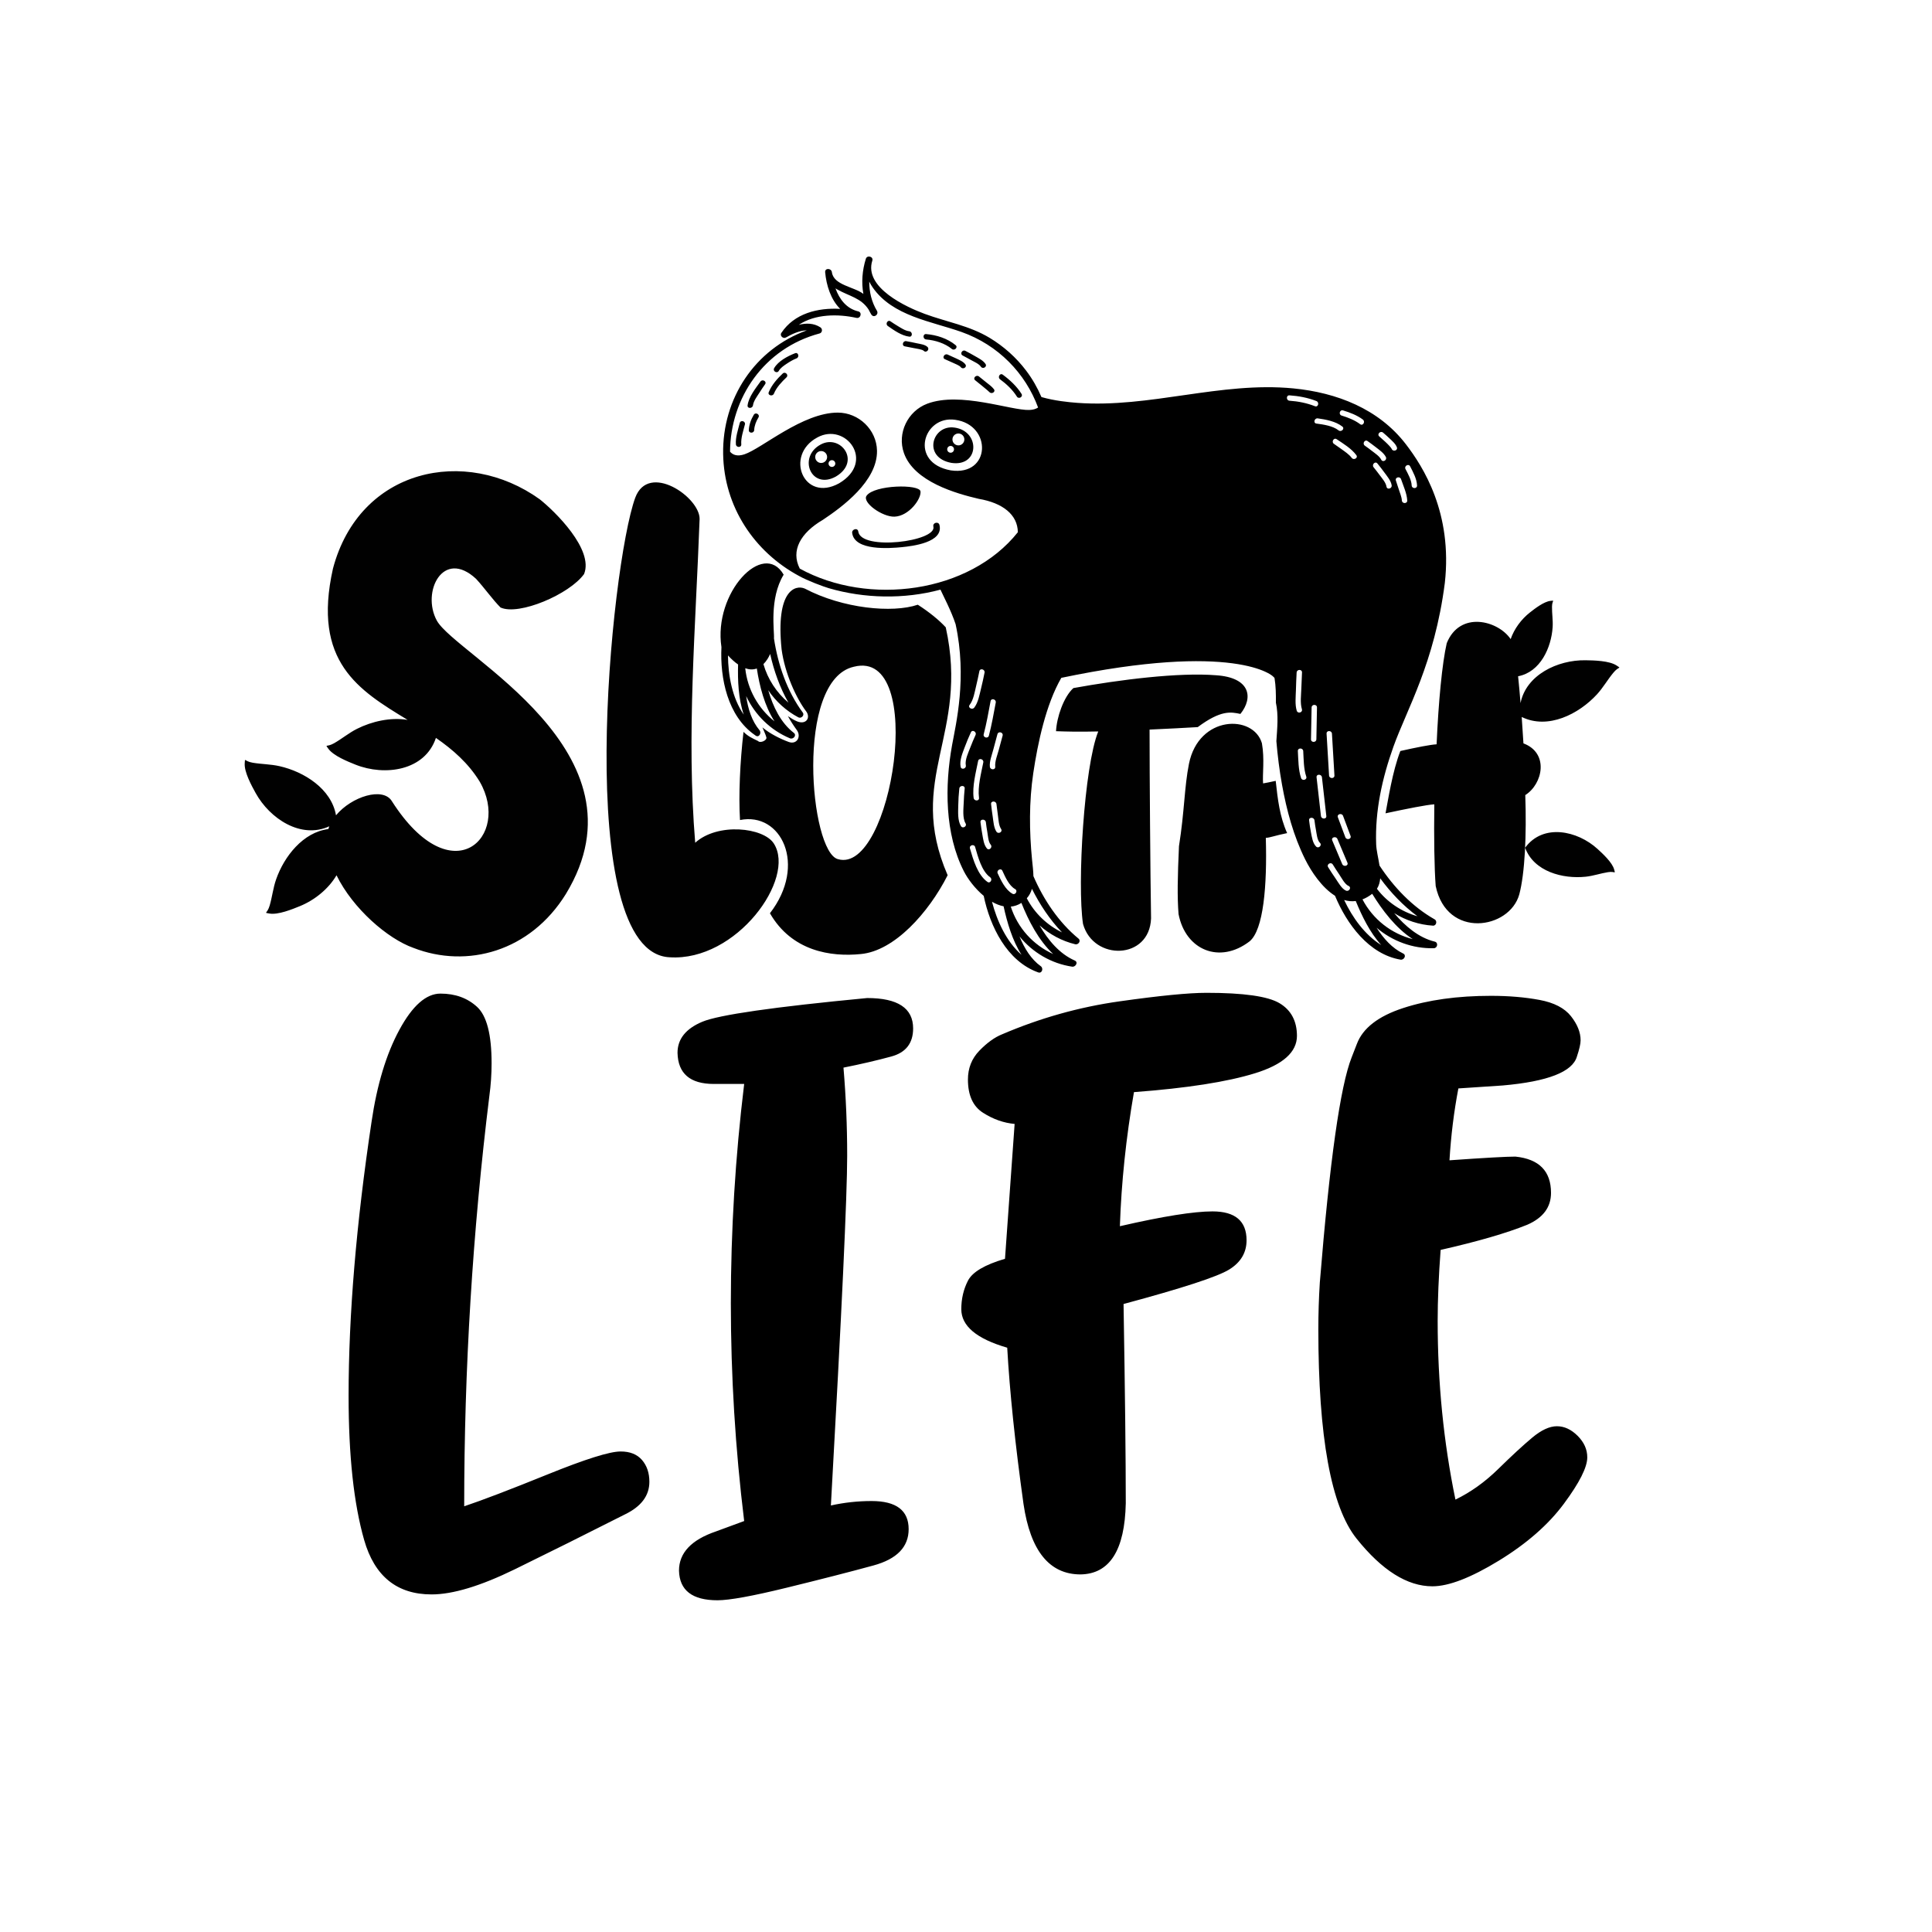 <?xml version="1.0" encoding="utf-8"?>
<!-- Generator: Adobe Illustrator 21.0.0, SVG Export Plug-In . SVG Version: 6.00 Build 0)  -->
<svg version="1.1" id="Mode_Isolation" xmlns="http://www.w3.org/2000/svg" xmlns:xlink="http://www.w3.org/1999/xlink" x="0px"
	 y="0px" viewBox="0 0 600 600" style="enable-background:new 0 0 600 600;" xml:space="preserve">
<style type="text/css">
	.st0{fill:#010101;}
</style>
<path d="M199.37,453.4c1.53,1.77,2.3,4.03,2.3,6.79c0,4.3-2.53,7.67-7.59,10.12c-12.12,6.14-23.51,11.81-34.17,17.03
	c-10.66,5.21-19.29,7.82-25.88,7.82c-10.74,0-17.72-5.64-20.94-16.91c-3.22-11.27-4.83-26.19-4.83-44.75
	c0-25.15,2.38-53.53,7.13-85.13c1.69-11.5,4.56-21.01,8.63-28.53c4.06-7.51,8.32-11.27,12.77-11.27c4.6,0,8.4,1.38,11.39,4.14
	c2.99,2.76,4.49,8.59,4.49,17.49c0,3.38-0.23,6.75-0.69,10.12c-5.22,42.33-7.82,84.82-7.82,127.47c5.52-1.84,14.15-5.14,25.88-9.89
	c11.73-4.75,19.29-7.13,22.66-7.13C195.61,450.75,197.84,451.64,199.37,453.4z M283.58,319.38c0-6.29-4.76-9.43-14.27-9.43
	c-28.99,2.76-46.06,5.22-51.19,7.36c-5.14,2.15-7.71,5.37-7.71,9.66c0.15,6.44,3.91,9.66,11.27,9.66h9.43
	c-2.76,22.7-4.14,45.41-4.14,68.1c0,22.55,1.38,45.1,4.14,67.64l-8.74,3.22c-7.67,2.61-11.5,6.67-11.5,12.19
	c0.15,6.13,4.14,9.2,11.96,9.2c3.68,0,10.85-1.3,21.51-3.91c10.66-2.61,19.63-4.91,26.92-6.9c7.28-1.99,10.93-5.75,10.93-11.27
	c0-5.83-3.84-8.74-11.5-8.74c-4.3,0-8.51,0.46-12.65,1.38c3.37-60.13,5.06-96.33,5.06-108.6c0-9.2-0.38-18.33-1.15-27.38
	c5.37-1.07,10.31-2.22,14.84-3.45C281.32,326.89,283.58,323.98,283.58,319.38z M397.36,311.55c-3.61-2.15-11.16-3.22-22.66-3.22
	c-5.52,0-14.54,0.88-27.04,2.65c-12.5,1.76-24.66,5.18-36.47,10.24c-2.3,0.92-4.64,2.61-7.02,5.06c-2.38,2.45-3.57,5.45-3.57,8.97
	c0,4.91,1.57,8.36,4.72,10.35c3.14,2,6.4,3.14,9.78,3.45l-2.99,41.88c-6.29,1.84-10.12,4.11-11.5,6.79
	c-1.38,2.68-2.07,5.64-2.07,8.86c0,5.22,4.75,9.2,14.26,11.96c0.77,13.65,2.45,29.84,5.06,48.55c2.15,14.57,8.05,21.86,17.72,21.86
	c9.05-0.15,13.73-7.51,14.04-22.09c0-13.8-0.23-34.43-0.69-61.89c18.25-4.91,29.18-8.47,32.79-10.7c3.6-2.22,5.41-5.25,5.41-9.09
	c0-5.98-3.53-8.97-10.58-8.97c-5.83,0-15.42,1.53-28.76,4.6c0.46-13.65,1.92-27.53,4.37-41.64c16.41-1.23,28.95-3.18,37.62-5.87
	c8.66-2.68,13-6.56,13-11.62C402.76,317.07,400.96,313.7,397.36,311.55z M489.96,445.92c-2-1.99-4.14-2.99-6.44-2.99
	c-2.3,0-4.87,1.19-7.71,3.57c-2.84,2.38-6.33,5.6-10.47,9.66c-4.14,4.07-8.59,7.25-13.34,9.55c-3.68-17.79-5.52-36.28-5.52-55.45
	c0-6.59,0.31-13.96,0.92-22.09c11.5-2.61,20.48-5.21,26.92-7.82c4.91-2.15,7.36-5.44,7.36-9.89c0-6.75-3.68-10.5-11.05-11.27
	c-2.76,0-9.59,0.38-20.48,1.15c0.46-7.67,1.38-15.11,2.76-22.32l13.8-0.92c13.96-1.23,21.63-4.22,23.01-8.97
	c0.77-2.3,1.15-3.99,1.15-5.06c0-2.45-1-4.95-2.99-7.48c-2-2.53-5.26-4.22-9.78-5.06c-4.53-0.84-9.55-1.27-15.07-1.27
	c-10.43,0-19.52,1.27-27.27,3.8c-7.75,2.53-12.54,6.25-14.38,11.16l-1.61,4.14c-3.53,8.9-6.83,32.21-9.89,69.94
	c-0.31,4.91-0.46,9.74-0.46,14.5c0,33.44,3.95,55.1,11.85,65c7.9,9.89,15.76,14.84,23.58,14.84c5.06,0,11.92-2.65,20.59-7.94
	c8.66-5.29,15.42-11.2,20.25-17.72c4.83-6.52,7.25-11.31,7.25-14.38C492.95,450.14,491.95,447.92,489.96,445.92z"/>
<path class="st0" d="M175.73,277.65c-11.03,17.83-30.65,23.22-47.35,16.72c-8.02-2.85-18.78-12.18-23.87-22.54
	c-2.49,4.22-6.76,7.69-11.35,9.57c-2.35,0.96-6.84,2.8-9.53,2.3c-1.87-0.35-0.66,0.17,0.12-2.48c0.79-2.69,1.07-5.48,2.01-8.15
	c2.49-7.12,8.36-14.6,16.21-15.6c0.09-0.29,0.18-0.57,0.29-0.85c-8.74,4.02-18.45-2.31-22.89-10.38c-1.22-2.22-3.57-6.48-3.37-9.2
	c0.14-1.9-0.24-0.64,2.48-0.17c2.76,0.47,5.57,0.44,8.33,1.07c7.65,1.73,16.11,7.04,17.54,15.26c4.86-5.85,14.67-8.93,17.38-4.34
	c18.65,29.16,37.13,10.96,27.24-6.13c-3.51-5.72-8.34-9.93-13.59-13.57c-3.41,10.23-15.86,11.94-24.97,8.31
	c-2.36-0.94-6.87-2.74-8.45-4.96c-1.1-1.55-0.59-0.34,1.81-1.7c2.44-1.39,4.58-3.2,7.11-4.47c4.6-2.31,10.44-3.65,15.71-2.77
	c-15.19-9.23-29.67-17.99-23.19-46.97c8.27-31.21,41.19-38.08,64.21-21.55c4.7,3.72,16.86,15.6,13.78,23.22
	c-4.54,6.32-20.27,13-25.94,10.4c-2.43-2.41-5.03-6.13-7.62-8.92c-10.22-9.47-17.03,4.09-12.16,13
	C141.68,203.52,202.65,233.43,175.73,277.65z M240.31,261.95c-3.2-4.98-17.39-6.57-24.41-0.23c-2.75-33.3,0.15-67.06,1.37-100.58
	c0-6.8-15.87-17.67-19.99-6.57c-7.63,20.84-19.68,141.36,10.68,142.72C228.71,298.65,247.32,272.82,240.31,261.95z M371.97,225.81
	c7.15-5.32,10.25-4.74,13.25-4.09c4.11-5.13,3.03-11.32-7.54-12.01c-11.59-0.94-29.96,1.37-44.33,3.98
	c-3.05,2.76-5.19,9.13-5.39,13.39c3.9,0.13,6.76,0.22,13.11,0.08c-4.39,10.86-6.58,47.54-4.73,59.78
	c3.23,11.55,20.67,11.2,21.13-1.73c-0.23-14.44-0.46-44.08-0.46-58.63C362.6,226.33,367.85,226.05,371.97,225.81z M396.18,242.5
	c-1.69,0.38-3.04,0.65-3.92,0.79c-0.23-2.91,0.51-7.52-0.36-12.46c-2.61-9-19.62-8.8-22.66,6.39c-1.45,7.26-1.37,14.7-3.1,25.58
	c-0.43,9.46-0.56,15.77-0.13,21.07c2.15,11.19,12.76,15.63,22.08,8.46c4.3-3.58,5.45-17.21,5.02-32.12
	c1.42-0.09,2.86-0.72,6.62-1.48C397.38,253.43,396.83,248.3,396.18,242.5z M294.3,271.81c-5.89,11.62-16.54,23.54-26.99,24.48
	c-9.31,0.94-21.42-0.89-28.2-12.67c11.62-15.01,3.49-31.56-9.3-28.95c-0.46-7.8,0.01-17.91,1.09-27.38c1.5,1.44,2.6,1.91,4.5,2.83
	c0.73,0.8,2.83-0.22,2.61-1.09c-0.15-0.74-0.97-2.44-1.23-3.12c2.32,1.96,5.59,3.56,8.13,4.5c2.6,0.96,4-1.7,2.54-3.69
	c-1.02-1.39-1.93-2.83-2.76-4.32c0.9,0.6,1.83,1.21,2.83,1.62c2.83,1.16,4.32-1.14,2.83-3.11c-2.99-3.96-6.61-11.7-7.62-19.26
	c-1.89-18.45,4.31-20.09,7.18-18.87c11.85,6.23,27.24,7.69,35.12,5.02c3.72,2.38,6.75,4.92,8.68,7.02
	C301.11,228.22,281.22,241.6,294.3,271.81z M265.18,207.06c-18.39,4.11-13.63,57.72-4.9,59.77
	C276.96,271.62,288.08,201.23,265.18,207.06z M502.08,206.7c-2.26-1.53-7.12-1.61-9.66-1.65c-8.75-0.15-18.51,4.61-20.2,13.3
	c-0.24-2.98-0.5-5.79-0.76-8.33c6.93-1.32,10.32-8.91,10.73-15.28c0.13-2.13-0.23-4.21-0.2-6.32c0.02-2.08,1.01-1.95-0.42-1.82
	c-2.05,0.18-4.94,2.43-6.44,3.61c-2.67,2.09-4.88,5.07-5.98,8.27c-3.94-5.81-15.77-8.87-19.85,1.26
	c-1.43,6.17-2.58,18.36-3.15,31.41c-1.96,0.11-6.1,0.93-11.26,2.08c-2.46,6.35-3.8,15.2-4.6,19.35c6.98-1.49,12.81-2.65,15.15-2.79
	c-0.14,10.33,0,19.93,0.43,25.38c3.44,16.49,22.94,13.48,25.96,2.58c1.72-6.45,2.29-18.36,1.86-30.83
	c5.45-3.44,7.46-13.05-0.57-16.06c-0.17-2.8-0.35-5.55-0.54-8.2c8.16,4.01,17.74-0.9,23.37-7.02c1.92-2.09,3.28-4.53,5.07-6.69
	C502.75,206.8,503.66,207.76,502.08,206.7z M496.13,263.65c-6.22-5.68-16.87-8.03-22.49-0.38c2.72,7.43,11.73,9.75,18.82,9
	c2.37-0.25,4.59-1.04,6.91-1.41c2.29-0.36,2.33,0.74,1.93-0.8C500.72,267.84,497.7,265.09,496.13,263.65z"/>
<path d="M240.36,198.26c0.19-2.07-1.55-12.29,3.01-19.79c-6.28-10.89-21.88,5.62-19.32,22.5c-0.47,9.64,1.89,21.43,10.4,27.32
	c0.01,0.01,0.01,0.01,0.02,0.02c0,0,0,0,0-0.01c0.07,0.05,0.14,0.11,0.21,0.16c1.08,0.72,1.88-0.88,1.19-1.7
	c-2.39-2.83-3.58-6.63-4.14-10.58c2.73,5.82,7.52,10.58,13.6,13.11c1.01,0.42,2.2-0.92,1.19-1.7c-4.03-3.11-6.45-8.09-7.93-13.22
	c2.38,3.5,5.6,6.43,9.35,8.41c0.89,0.47,2-0.63,1.37-1.49C244.42,214.66,241.59,206.4,240.36,198.26z M226.08,203.54
	c0.97,1.08,2.03,2.06,3.14,2.82c-0.14,4.94,0.08,10.63,1.76,15.57C227.38,216.75,226.13,209.76,226.08,203.54z M240.53,224.03
	c-5.05-4.01-8.4-9.93-9.09-16.5c1.21,0.43,2.42,0.51,3.6,0.08C235.87,213.08,237.43,219.2,240.53,224.03z M237.09,206.25
	c0.43-0.43,0.86-0.95,1.26-1.58c0.33-0.51,0.59-1.04,0.83-1.58c1.17,5.26,3.01,10.44,5.67,15.11
	C241.16,215.12,238.43,210.91,237.09,206.25z M231.34,131.82c-0.48,1.91-1.29,4.19-1.13,6.17c0.08,1.08-1.59,1.07-1.67,0
	c-0.17-2.14,0.68-4.56,1.19-6.61C229.99,130.33,231.6,130.78,231.34,131.82z M235.54,129.65c-0.71,1.16-1.26,2.54-1.32,3.91
	c-0.05,1.07-1.72,1.08-1.67,0c0.08-1.67,0.69-3.33,1.55-4.75C234.65,127.88,236.1,128.72,235.54,129.65z M295.5,143.76
	c8.71,1.28,9.01-9.87,0.94-10.97C289.5,131.78,286.37,142.12,295.5,143.76z M295.59,140.53c-0.54,0.2-1.15-0.07-1.36-0.62
	c-0.2-0.54,0.07-1.15,0.62-1.36c0.54-0.2,1.15,0.07,1.36,0.62C296.41,139.72,296.13,140.33,295.59,140.53z M299.37,135.82
	c0.36,0.96-0.13,2.02-1.08,2.38s-2.02-0.13-2.38-1.08c-0.36-0.96,0.13-2.02,1.08-2.38C297.94,134.38,299.01,134.86,299.37,135.82z
	 M237.6,119.34c-0.6,0.84-1.17,1.7-1.72,2.57c-0.72,1.13-1.86,2.61-2.04,3.98c-0.14,1.05-1.82,1.06-1.67,0
	c0.35-2.65,2.48-5.27,3.99-7.39C236.78,117.62,238.23,118.46,237.6,119.34z M308.67,120.87c0.65,0.86-0.8,1.69-1.44,0.84
	c0.16,0.21-0.18-0.15-0.26-0.22c-0.17-0.16-0.35-0.31-0.53-0.46c-0.5-0.43-1.01-0.85-1.52-1.26c-0.69-0.56-1.38-1.12-2.07-1.67
	c-0.84-0.67,0.35-1.85,1.18-1.18c0.74,0.59,1.48,1.18,2.21,1.78C307.07,119.37,308.03,120.02,308.67,120.87z M299.81,113.17
	c0.63,0.88-0.82,1.71-1.44,0.84c-0.38-0.52-1.96-1.11-2.67-1.45c-0.74-0.35-1.5-0.69-2.25-1.01c-0.99-0.42-0.14-1.86,0.84-1.44
	c0.89,0.38,1.78,0.78,2.65,1.2C297.9,111.78,299.16,112.27,299.81,113.17z M259.58,148c7.98-4.73,1.42-13.32-4.73-9.94
	C247.68,141.92,251.87,152.26,259.58,148z M258.36,142.91c0.58,0,1.05,0.47,1.05,1.05c0,0.58-0.47,1.05-1.05,1.05
	c-0.58,0-1.05-0.47-1.05-1.05C257.31,143.38,257.78,142.91,258.36,142.91z M253.17,141.93c0-1.02,0.83-1.85,1.85-1.85
	c1.02,0,1.85,0.83,1.85,1.85c0,1.02-0.83,1.85-1.85,1.85C254,143.78,253.17,142.95,253.17,141.93z M448.7,181.07
	c2.45-21.83-6.75-36.15-12.1-43.12c-8.46-11-21.46-16.02-34.95-17.33c-22.61-2.19-44.53,6.15-67.1,4.49
	c-2.58-0.19-7.05-0.63-11.12-1.8c-1.24-2.89-2.82-5.66-4.77-8.23c-3.08-4.07-6.94-7.51-11.31-10.15
	c-6.32-3.81-13.33-4.93-20.17-7.45c-5.57-2.05-18.96-8.13-16.28-16.53c0.21-0.64-0.2-1.1-0.7-1.24c-0.51-0.14-1.11,0.04-1.31,0.68
	c-1.09,3.52-1.42,7.29-0.76,10.88c-2.91-2.22-9.24-2.69-9.78-6.73c-0.17-1.3-2.21-1.36-2.09,0c0.36,4.05,1.75,8.5,4.67,11.39
	c-6.93-0.4-14.23,1.38-18.27,7.45c-0.6,0.9,0.56,1.93,1.43,1.43c1.83-1.05,4.2-2.18,6.47-2.21c-16.06,5.82-26.28,21.07-25.98,38.44
	c0.28,16.36,9.67,30.32,23.49,37.79c2.73,1.54,7.66,3.35,9.29,3.83c10.97,3.22,23.4,3.51,34.71,0.46c0.8,1.79,3.32,6.52,4.7,10.72
	c3.62,16.67,0.1,30.97-1.1,37.6c-2.28,12.6-2.28,27.49,3.68,39.16c1.23,2.41,3.46,5.37,6.15,7.62c1.96,9.45,7.18,20.29,16.93,23.77
	c1.19,0.43,1.7-1.27,0.81-1.91c-3.02-2.16-5.11-5.57-6.62-9.26c4.06,4.97,9.85,8.42,16.35,9.39c1.05,0.16,2-1.39,0.81-1.91
	c-4.69-2.05-8.26-6.28-10.94-10.91c3.16,2.81,6.98,4.87,11.09,5.86c0.94,0.23,1.87-1.04,1.02-1.75
	c-6.16-5.07-10.84-12.07-14.01-19.4c-0.03-1.69-0.26-3.42-0.42-5.04c-0.88-8.93-0.95-18.04,0.37-26.94
	c1.39-9.33,3.92-21.34,8.71-29.61c53.45-11.18,66.06-0.92,66.23,0.14c0.39,2.42,0.44,4.98,0.41,7.56c0.85,3.92,0.41,7.95,0.15,11.96
	c0.38,4.54,0.95,9.07,1.76,13.56c1.43,7.92,3.56,15.86,7.15,23.09c1.96,3.95,5.25,8.83,9.3,11.37c3.62,8.7,10.46,18.15,20.35,19.84
	c1.07,0.18,1.96-1.36,0.81-1.91c-3.38-1.62-6.07-4.61-8.24-8c4.88,4.17,11.2,6.52,17.77,6.36c1.15-0.03,1.46-1.77,0.28-2.05
	c-4.94-1.2-9.17-4.76-12.6-8.85c3.61,2.25,7.75,3.62,12.05,3.89c1.05,0.07,1.4-1.46,0.53-1.95c-6.94-3.92-12.75-10.04-17.13-16.71
	c-0.36-2.34-0.97-4.68-1.04-6.6c-0.39-10.41,1.88-20.57,5.36-30.32C436.89,220.28,445.49,206.01,448.7,181.07z M299.59,232.07
	c0.58-1.57,1.23-3.12,1.93-4.64c0.45-0.98,1.89-0.13,1.44,0.84c-0.58,1.26-1.11,2.54-1.61,3.83c-0.59,1.55-1.74,3.9-1.41,5.59
	c0.21,1.05-1.41,1.5-1.61,0.44C297.94,236.15,298.91,233.89,299.59,232.07z M311.29,270.41c0.88,1.9,2.06,4.65,3.96,5.7
	c0.94,0.52,0.1,1.97-0.84,1.44c-2.18-1.21-3.55-4.13-4.56-6.3C309.39,270.29,310.83,269.44,311.29,270.41z M309.45,258.28
	c-0.84-1.25-0.93-3.19-1.15-4.63c-0.2-1.3-0.37-2.61-0.51-3.93c-0.12-1.07,1.56-1.06,1.67,0c0.13,1.16,0.28,2.32,0.45,3.48
	c0.19,1.27,0.24,3.13,0.98,4.23C311.5,258.34,310.05,259.17,309.45,258.28z M311.37,228.46c-0.41,1.46-0.81,2.92-1.18,4.38
	c-0.41,1.57-1.28,3.63-1.11,5.27c0.11,1.07-1.57,1.06-1.67,0c-0.17-1.68,0.66-3.73,1.07-5.33c0.41-1.6,0.84-3.19,1.28-4.77
	C310.05,226.97,311.66,227.42,311.37,228.46z M307.11,228.46c-0.27,1.04-1.89,0.6-1.61-0.44c0.89-3.37,1.48-6.84,2.13-10.26
	c0.2-1.06,1.81-0.61,1.61,0.44C308.59,221.62,308,225.08,307.11,228.46z M304.66,213.87c-0.47,1.88-0.87,4.3-2.09,5.88
	c-0.65,0.84-2.1,0.01-1.44-0.84c1.21-1.57,1.57-4.05,2.03-5.93c0.36-1.5,0.69-3.01,0.99-4.52c0.2-1.06,1.82-0.61,1.61,0.44
	C305.43,210.56,305.07,212.22,304.66,213.87z M304.04,247.79c0.13,1.07-1.54,1.05-1.67,0c-0.46-3.66,0.69-7.86,1.39-11.45
	c0.21-1.06,1.82-0.61,1.61,0.44C304.69,240.26,303.59,244.25,304.04,247.79z M298.42,256.54c-1.05-1.76-0.86-4.32-0.83-6.28
	c0.03-1.79,0.14-3.59,0.33-5.37c0.11-1.06,1.78-1.07,1.67,0c-0.15,1.47-0.25,2.94-0.3,4.41c-0.07,1.88-0.43,4.72,0.57,6.4
	C300.41,256.63,298.96,257.47,298.42,256.54z M306.65,273.88c-3.06-2.19-4.42-6.92-5.42-10.38c-0.3-1.04,1.32-1.48,1.61-0.44
	c0.86,2.97,2.02,7.49,4.65,9.38C308.37,273.06,307.53,274.51,306.65,273.88z M306.49,263.49c-0.97-1.13-1.16-2.94-1.42-4.35
	c-0.23-1.26-0.42-2.52-0.57-3.79c-0.13-1.07,1.55-1.06,1.67,0c0.12,1.02,0.27,2.03,0.45,3.04c0.19,1.1,0.29,3.03,1.05,3.93
	C308.36,263.12,307.18,264.31,306.49,263.49z M317.25,296.54c-4.71-4.13-7.62-10.53-9.18-16.49c1.17,0.68,2.39,1.17,3.62,1.41
	c0,0.03,0,0.05,0,0.07C312.76,286.4,314.37,292.04,317.25,296.54z M327.07,296.28c-6.17-2.79-11.03-8.08-13.16-14.72
	c1.12-0.11,2.22-0.47,3.3-1.15C319.37,285.83,322.52,292.01,327.07,296.28z M320.48,276.03c2.45,4.91,5.55,9.58,9.34,13.53
	c-4.64-2.24-8.54-5.98-10.94-10.59C319.67,278.09,320.17,277.1,320.48,276.03z M319.68,127.32c-5.71,0.21-21.51-5.81-31.73-1.94
	c-6.07,2.3-9.39,9.18-7.23,15.31c3.14,8.94,16.32,12.61,23.25,14.23c7.43,1.27,12.07,4.91,12.13,10.37
	c-15.1,18.96-46.42,23.01-67.72,11.3c-2.85-5.55,0.18-11.08,7.2-15.17c5.92-3.95,16.97-12.01,16.78-21.48
	c-0.13-6.49-5.65-11.78-12.14-11.8c-10.93-0.04-23.61,11.14-29.03,12.95c-2.18,0.73-3.58,0.22-4.47-0.81
	c0.11-16.74,10.6-32.12,27.8-36.72c0.9-0.24,0.99-1.43,0.25-1.91c-2.06-1.33-4.42-1.35-6.7-0.77c5.05-3.41,12.24-3.42,17.9-2.16
	c1.31,0.29,1.87-1.71,0.56-2.02c-3.66-0.86-5.87-3.8-7.06-7.15c0.17,0.12,0.35,0.23,0.54,0.34c3.84,2.15,7.43,2.63,9.77,6.29
	c0.25,0.5,0.51,1,0.8,1.48c0.72,1.17,2.35,0.15,1.81-1.06c-1.71-2.79-2.44-5.95-2.44-9.14c0.33,0.65,0.69,1.26,1.08,1.82
	c6.2,8.91,18.15,10.48,27.56,13.81c11.43,4.05,19.87,12.82,23.8,23.47C321.71,127,320.85,127.28,319.68,127.32z M295.28,146.08
	c-13.08-2.34-8.6-17.15,1.35-15.71C308.18,131.94,307.75,147.92,295.28,146.08z M253.82,135.86c8.81-4.84,18.2,7.46,6.78,14.23
	C249.56,156.2,243.56,141.38,253.82,135.86z M437.93,144.83c0.92,1.79,2.07,3.89,2.15,5.94c0.04,1.08-1.63,1.07-1.67,0
	c-0.07-1.73-1.14-3.59-1.92-5.1C435.99,144.72,437.44,143.88,437.93,144.83z M435.11,148.81c0.71,2.07,1.8,4.41,1.92,6.61
	c0.06,1.08-1.62,1.07-1.67,0c-0.06-1.13-0.62-2.36-0.95-3.43c-0.29-0.92-0.59-1.83-0.9-2.74
	C433.15,148.23,434.77,147.8,435.11,148.81z M424.71,136.98c0.9,0.63,1.78,1.29,2.64,1.96c1.05,0.82,2.42,1.76,3.04,2.98
	c0.48,0.96-0.96,1.81-1.44,0.84c-0.54-1.08-1.85-1.92-2.77-2.64c-0.75-0.59-1.52-1.16-2.3-1.7
	C422.98,137.81,423.82,136.36,424.71,136.98z M417.1,127.46c2.13,0.64,4.37,1.5,6.15,2.84c0.85,0.64,0.02,2.09-0.84,1.44
	c-1.69-1.27-3.74-2.07-5.75-2.68C415.62,128.76,416.06,127.15,417.1,127.46z M417.81,260.02c-0.77-2.07-1.55-4.13-2.32-6.2
	c-0.38-1.01,1.24-1.44,1.61-0.44c0.77,2.07,1.55,4.13,2.32,6.2C419.81,260.59,418.19,261.02,417.81,260.02z M416.84,268.35
	c-1.03-2.45-2.07-4.91-3.1-7.36c-0.42-0.99,1.2-1.42,1.61-0.44c1.03,2.45,2.07,4.91,3.1,7.36
	C418.88,268.9,417.26,269.32,416.84,268.35z M416.59,139.47c-0.76-0.56-1.53-1.1-2.32-1.63c-0.89-0.6-0.05-2.04,0.84-1.44
	c2.1,1.4,4.59,2.9,6.11,4.95c0.64,0.87-0.81,1.7-1.44,0.84C418.97,141.1,417.67,140.26,416.59,139.47z M408.81,131.54
	c-1.06-0.15-0.61-1.76,0.44-1.61c2.57,0.36,5.54,0.91,7.63,2.54c0.85,0.66-0.34,1.84-1.18,1.18
	C413.9,132.24,411.03,131.84,408.81,131.54z M409,219.71c-0.06,3.29-0.13,6.58-0.19,9.88c-0.02,1.08-1.69,1.08-1.67,0
	c0.06-3.29,0.13-6.58,0.19-9.88C407.35,218.64,409.02,218.64,409,219.71z M400.46,122.78c2.83,0.19,5.72,0.73,8.36,1.77
	c0.99,0.39,0.56,2.01-0.44,1.61c-2.5-0.99-5.23-1.53-7.91-1.71C399.39,124.38,399.39,122.71,400.46,122.78z M402.71,220.71
	c-0.59-1.96-0.3-4.35-0.25-6.37c0.05-1.83,0.12-3.65,0.22-5.48c0.06-1.07,1.73-1.08,1.67,0c-0.09,1.66-0.16,3.32-0.21,4.98
	c-0.06,2-0.41,4.47,0.18,6.41C404.63,221.3,403.02,221.74,402.71,220.71z M404.06,241.62c-0.87-2.58-0.84-5.65-1-8.36
	c-0.06-1.08,1.61-1.07,1.67,0c0.15,2.56,0.11,5.46,0.94,7.91C406.02,242.2,404.4,242.64,404.06,241.62z M408.73,262.91
	c-1.06-1.05-1.32-2.96-1.59-4.35c-0.25-1.25-0.44-2.52-0.59-3.79c-0.13-1.07,1.55-1.06,1.67,0c0.12,1.02,0.28,2.03,0.47,3.04
	c0.21,1.12,0.36,3.08,1.22,3.93C410.69,262.48,409.5,263.66,408.73,262.91z M410.23,253.41c-0.45-4-0.9-8-1.36-12.01
	c-0.12-1.07,1.55-1.06,1.67,0c0.45,4,0.9,8,1.36,12.01C412.02,254.48,410.35,254.47,410.23,253.41z M413.65,227.85
	c0.26,4.32,0.52,8.65,0.77,12.97c0.06,1.08-1.61,1.07-1.67,0c-0.26-4.32-0.52-8.65-0.77-12.97
	C411.91,226.77,413.58,226.78,413.65,227.85z M414.82,272.9c-0.81-1.17-1.59-2.37-2.35-3.58c-0.57-0.92,0.88-1.76,1.44-0.84
	c0.65,1.05,1.32,2.08,2.01,3.1c0.71,1.04,1.7,3.05,2.91,3.57c0.99,0.43,0.13,1.87-0.84,1.44
	C416.65,276.01,415.62,274.05,414.82,272.9z M428.94,293.48c-5.1-3.16-8.96-8.58-11.5-13.97c1.16,0.35,2.36,0.47,3.6,0.31
	C422.91,284.37,425.4,289.58,428.94,293.48z M428.64,272.77c3.26,4.44,7.14,8.53,11.56,11.78c-4.93-1.4-9.43-4.39-12.55-8.49
	c-0.01-0.01-0.02-0.02-0.03-0.03C428.24,275.06,428.54,273.95,428.64,272.77z M438.73,291.65c-6.61-1.68-12.34-6.11-15.6-12.34
	c0.99-0.37,2-0.94,3.02-1.73C429.24,282.62,433.45,288.21,438.73,291.65z M430.59,151.14c-0.2-1.27-1.34-2.54-2.08-3.54
	c-0.62-0.84-1.26-1.67-1.92-2.48c-0.68-0.83,0.5-2.02,1.18-1.18c0.75,0.92,1.48,1.86,2.18,2.82c0.82,1.12,2.02,2.52,2.24,3.94
	C432.38,151.75,430.76,152.2,430.59,151.14z M432.19,139.38c0.02,0.06-0.15-0.25-0.23-0.35c-0.15-0.2-0.33-0.39-0.5-0.58
	c-0.42-0.46-0.87-0.89-1.32-1.31c-0.59-0.55-1.18-1.08-1.79-1.6c-0.82-0.7,0.37-1.88,1.18-1.18c0.7,0.6,1.39,1.21,2.06,1.85
	c0.8,0.77,1.85,1.65,2.23,2.73C434.16,139.95,432.54,140.39,432.19,139.38z M311.42,116.36c2.22,1.64,4.35,3.61,5.82,5.96
	c0.57,0.92-0.88,1.76-1.44,0.84c-1.3-2.09-3.24-3.91-5.22-5.36C309.72,117.17,310.55,115.72,311.42,116.36z M288.06,107.77
	c0.76,0.77-0.43,1.95-1.18,1.18c-0.45-0.46-2.37-0.69-3.17-0.86c-0.9-0.19-1.8-0.37-2.71-0.53c-1.06-0.19-0.61-1.8,0.44-1.61
	c1.07,0.19,2.15,0.4,3.21,0.64C285.68,106.82,287.28,106.98,288.06,107.77z M301.5,111.78c-0.84-0.48-1.69-0.94-2.54-1.38
	c-0.96-0.49-0.11-1.94,0.84-1.44c1.01,0.52,2,1.06,2.98,1.63c1.1,0.64,2.55,1.34,3.28,2.44c0.6,0.9-0.85,1.74-1.44,0.84
	C304.01,112.96,302.43,112.31,301.5,111.78z M287.62,103.75c3.26,0.28,6.61,1.35,9.16,3.44c0.83,0.68-0.36,1.86-1.18,1.18
	c-2.18-1.78-5.19-2.71-7.98-2.95C286.55,105.33,286.54,103.66,287.62,103.75z M247.36,111.3c-1.09,0.42-2.13,1.05-3.1,1.7
	c-0.86,0.58-1.88,1.26-2.4,2.18c-0.53,0.94-1.97,0.09-1.44-0.84c1.23-2.19,4.25-3.77,6.5-4.64
	C247.93,109.3,248.36,110.92,247.36,111.3z M282.39,104.55c-2.4-0.29-4.73-1.96-6.67-3.31c-0.88-0.61-0.04-2.06,0.84-1.44
	c0.71,0.49,1.43,0.96,2.17,1.4c1.08,0.65,2.38,1.53,3.65,1.68C283.44,103.01,283.45,104.68,282.39,104.55z M244.25,117.19
	c-1.5,1.42-3.11,3.12-3.9,5.05c-0.4,0.99-2.02,0.55-1.61-0.44c0.9-2.22,2.6-4.16,4.33-5.79
	C243.85,115.26,245.03,116.44,244.25,117.19z M289.87,163.53c-0.3-1.22,1.59-1.71,1.89-0.49c1.33,5.43-8.39,6.56-11.73,6.89
	c-3.68,0.36-14.63,1.22-15.38-4.39c-0.17-1.23,1.72-1.73,1.89-0.49C267.36,171.16,291.01,168.15,289.87,163.53z M285.87,152.61
	c0.29,2.32-3.58,7.65-8.04,7.84c-3.78,0.16-10.17-4.42-8.71-6.49C271.54,150.54,285.58,150.29,285.87,152.61z"/>
</svg>
